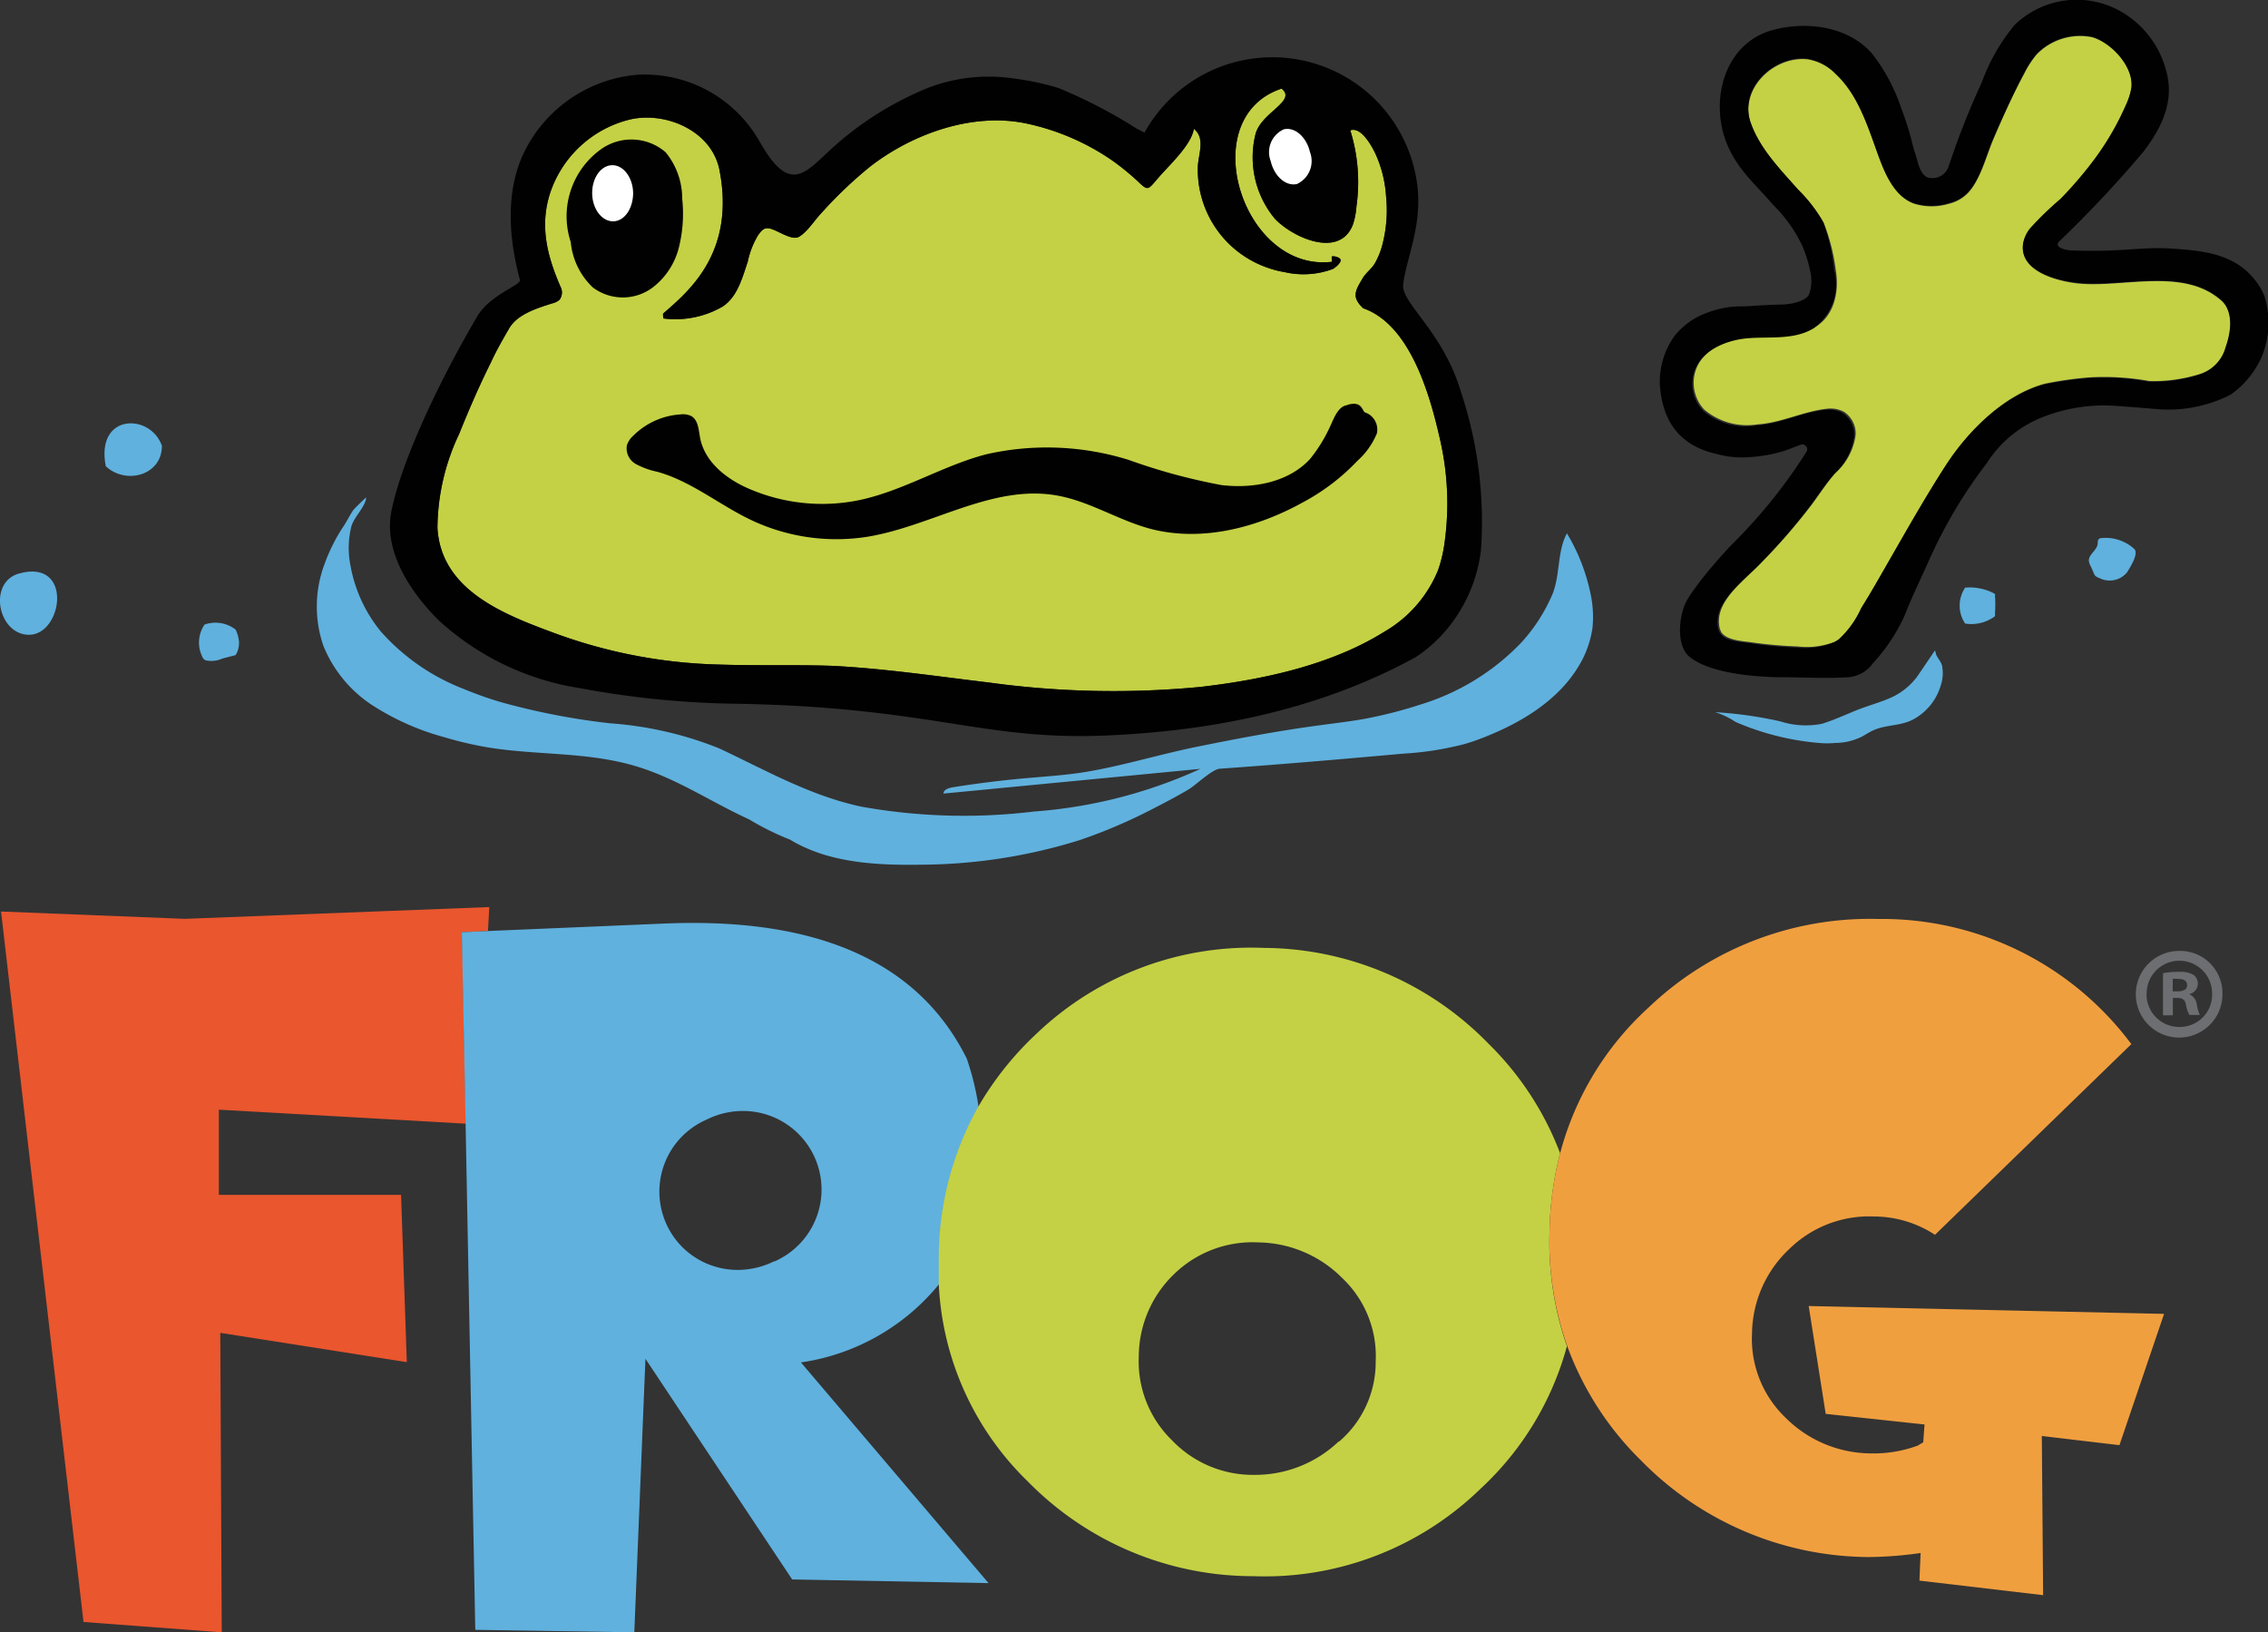 <svg xmlns="http://www.w3.org/2000/svg" viewBox="0 0 173.27 124.71"><rect x="0" y="0" width="173.27" height="124.71" fill="#333333" stroke="none"/><defs><style>.cls-1,.cls-5{fill:#c4d144;}.cls-1,.cls-2,.cls-7,.cls-9{fill-rule:evenodd;}.cls-10,.cls-2{fill:#010101;}.cls-3{fill:#ea562e;}.cls-4,.cls-7{fill:#60b1de;}.cls-6{fill:#f09f3f;}.cls-8{fill:#6d6e71;}.cls-9{fill:#fff;}</style></defs><g id="Layer_2" data-name="Layer 2"><g id="Layer_1-2" data-name="Layer 1"><g id="Layer_1-3" data-name="Layer 1"><path class="cls-1" d="M101.74,19.62c0-.1.63,0,.68.23s-.41.6-.59.7a6.43,6.43,0,0,1-3.69.24,7.54,7.54,0,0,1-1.34-.35,7.92,7.92,0,0,1-5.29-7.6c0-1,.63-2.24-.3-3-.2,1.26-1.91,2.8-2.73,3.76s-.77,1-1.6.21A19.25,19.25,0,0,0,85,12.28a18.2,18.2,0,0,0-6.61-2.85c-4.11-.86-8.7.8-11.93,3.31a32.68,32.68,0,0,0-3.71,3.54c-.5.52-1.11,1.49-1.73,1.82s-1.85-.71-2.42-.66c-.32,0-.52.31-.69.54a6.49,6.49,0,0,0-.78,2c-.41,1.21-.78,2.69-1.92,3.44a7.2,7.2,0,0,1-4.53.91c0-.07-.06-.33,0-.39,2-1.73,5.5-4.68,4.29-10.93-.58-3-4.05-4.48-6.76-3.9a8.57,8.57,0,0,0-6.23,5.79c-.74,2.47-.16,4.69.84,7a.94.94,0,0,1-.07,1,1.27,1.27,0,0,1-.57.28c-1.12.36-2.63.81-3.27,1.89-.5.86-1,1.74-1.41,2.63-.89,1.78-1.68,3.61-2.42,5.45a17,17,0,0,0-1.66,7.19c.28,4.73,5,6.57,8.86,8a39,39,0,0,0,12.6,2.43c2.9.1,5.79,0,8.69.1,4,.2,8,.8,11.95,1.27a69.56,69.56,0,0,0,16.19.34c4.77-.55,10-1.67,14.09-4.24a9.63,9.63,0,0,0,4.07-4.69,10.71,10.71,0,0,0,.48-2,21.76,21.76,0,0,0-.34-8c-.75-3.31-2.25-8.74-5.87-10-.89-.86-.63-1.3,0-2.35.24-.38.66-.67.9-1.09a5.8,5.8,0,0,0,.6-1.53,10.45,10.45,0,0,0,.25-3.61,9.2,9.2,0,0,0-.85-3.31c-.28-.56-1.07-2-1.88-1.7a13.26,13.26,0,0,1,.47,5.81,5.64,5.64,0,0,1-.26,1.36c-1,2.69-4.67,1-6-.45a7.35,7.35,0,0,1-1.46-6.4c.41-1.7,3.2-2.55,2-3.51C91.21,9,94.92,20.83,101.76,20A2.55,2.55,0,0,1,101.74,19.62Z"/><path class="cls-2" d="M43.59,18.45a6.3,6.3,0,0,1,2.26-7,4,4,0,0,1,5,.18,5.57,5.57,0,0,1,1.27,3.56,10.68,10.68,0,0,1-.25,3.7,5.55,5.55,0,0,1-2,3.07,3.81,3.81,0,0,1-4.58,0,5.47,5.47,0,0,1-1.69-3.51Z"/><polygon class="cls-3" points="37.28 71.13 35.3 71.22 35.59 85.85 16.72 84.78 16.72 91.29 30.64 91.29 31.08 104.07 16.83 101.83 16.94 124.71 6.38 123.92 0.08 69.64 14.11 70.2 37.38 69.3 37.28 71.13"/><path class="cls-4" d="M61.19,104.09a16.71,16.71,0,0,0,10.57-6c0-.69-.05-1.39,0-2.1a23.66,23.66,0,0,1,3-11.41,20.36,20.36,0,0,0-.9-3.7Q68.36,69.81,50.74,70.56l-13.46.57-2,.09.29,14.63.74,38.67,12.15.19.85-20.9,11.21,16.86,15,.28Zm-2.06-7.72a6.3,6.3,0,0,1-2.64.65,6,6,0,0,1-4.34-1.72A6,6,0,0,1,54,85.53a6.19,6.19,0,0,1,2.63-.65,6,6,0,0,1,4.34,1.72,6,6,0,0,1-1.79,9.77Z"/><path class="cls-5" d="M118.38,94.11a25.51,25.51,0,0,1,.81-6,23.28,23.28,0,0,0-5.49-8.39,24.1,24.1,0,0,0-17.14-7.3A23.73,23.73,0,0,0,79.16,79a24.28,24.28,0,0,0-4.44,5.58,23.66,23.66,0,0,0-3,11.41c0,.71,0,1.41,0,2.1a22.43,22.43,0,0,0,6.8,15.09,24.09,24.09,0,0,0,17.19,7.24,23.65,23.65,0,0,0,17.4-6.68,23.06,23.06,0,0,0,6.6-10.89A24.19,24.19,0,0,1,118.38,94.11Zm-16.09,16a9.25,9.25,0,0,1-6.44,2.57,8.55,8.55,0,0,1-6.33-2.66A8.39,8.39,0,0,1,87,103.67a8.77,8.77,0,0,1,2.71-6.34,8.59,8.59,0,0,1,6.43-2.41,9.19,9.19,0,0,1,6.39,2.71A8.21,8.21,0,0,1,105.1,104,8,8,0,0,1,102.29,110.15Z"/><path class="cls-6" d="M161.92,110.41l-5.93-.7.1,12.16-9.45-1.11.09-2.11a29.63,29.63,0,0,1-3.92.31,24.53,24.53,0,0,1-17.45-7.39,23.6,23.6,0,0,1-5.61-8.68,24.19,24.19,0,0,1-1.37-8.78,25.51,25.51,0,0,1,.81-6A23,23,0,0,1,125.92,77a24.47,24.47,0,0,1,17.59-6.79,23.75,23.75,0,0,1,19.32,9.56l-15,14.57a8.55,8.55,0,0,0-4.63-1.4,8.73,8.73,0,0,0-6.53,2.51,9,9,0,0,0-2.82,6.44,8.33,8.33,0,0,0,2.57,6.43,9.28,9.28,0,0,0,6.49,2.72,9.74,9.74,0,0,0,3.61-.6l.41-.25.1-1.36-7.55-.81-1.3-8.24,27.15.6Z"/><path class="cls-7" d="M12.37,34.06c0,2.26-2.75,3-4.29,1.56-.79-4.07,3.42-4.06,4.29-1.56Z"/><path class="cls-7" d="M1.44,43.82c4.16-1.17,3.38,4.66.78,4.68-2.37,0-3.17-4-.78-4.68Z"/><path class="cls-7" d="M15.65,47.71A2.51,2.51,0,0,1,18,48.1a2.65,2.65,0,0,1,.26.95,1.77,1.77,0,0,1-.26,1l-1,.26a2.09,2.09,0,0,1-1.18.16.48.48,0,0,1-.2-.07.63.63,0,0,1-.19-.28,2.43,2.43,0,0,1,.21-2.42Z"/><path class="cls-7" d="M121.57,48.48a7.62,7.62,0,0,1-.76,2.06c-1.53,2.82-4.45,4.62-7.43,5.79-.51.2-1,.38-1.55.53a24,24,0,0,1-4.64.72c-4.66.42-9.32.82-14,1.15-.6.05-1.83,1.25-2.38,1.58-.88.52-1.79,1-2.71,1.47a40.26,40.26,0,0,1-5.57,2.39,41.18,41.18,0,0,1-11.86,1.89c-3.46.06-7.26-.06-10.31-1.91a20.72,20.72,0,0,1-3.13-1.55c-3-1.37-5.54-3.14-8.71-4.08-3.66-1.08-7.39-.81-11.13-1.4a27.61,27.61,0,0,1-3.49-.81,19.54,19.54,0,0,1-5.44-2.42,9.84,9.84,0,0,1-3.75-4.54,9.22,9.22,0,0,1,.1-6.3,13.29,13.29,0,0,1,1.48-2.91c.24-.38.43-.77.68-1.14.09-.15,1-1,1-1,0,.66-.93,1.49-1.13,2.23a6.84,6.84,0,0,0-.06,3,11,11,0,0,0,2.3,5,16.27,16.27,0,0,0,6.33,4.4,28.6,28.6,0,0,0,2.81,1,52.93,52.93,0,0,0,8.39,1.63,27.61,27.61,0,0,1,8.32,1.91c3.59,1.68,6.91,3.6,10.83,4.45A44.31,44.31,0,0,0,79,62a37,37,0,0,0,12.71-3.26L72.08,60.63c0-.32.44-.44.76-.49q2.84-.45,5.69-.7c1.29-.11,2.59-.2,3.88-.38,3-.44,6-1.39,9-2s6.26-1.23,9.43-1.65c1.15-.16,2.32-.29,3.47-.5a34.05,34.05,0,0,0,4.2-1.08,17.88,17.88,0,0,0,7.67-4.69,13,13,0,0,0,2.43-3.76c.59-1.45.35-3.27,1.1-4.63a14.7,14.7,0,0,1,1.8,4.59,8.42,8.42,0,0,1,.14,2.74C121.62,48.2,121.6,48.35,121.57,48.48Z"/><path class="cls-7" d="M140.22,56.76a4.58,4.58,0,0,0,2-.47c.31-.16.59-.36.91-.5,1-.45,2.15-.3,3.15-.89a4.33,4.33,0,0,0,2-2.57,2.86,2.86,0,0,0,.11-1.33c0-.38-.46-.81-.5-1.08a.48.48,0,0,0-.07-.22s-1.23,1.82-1.36,2a5.07,5.07,0,0,1-2,1.6c-.87.39-1.82.63-2.72,1s-1.68.73-2.56,1a6.32,6.32,0,0,1-3.14-.18,31.11,31.11,0,0,0-5-.71,6.38,6.38,0,0,1,1.56.75,20.29,20.29,0,0,0,6.6,1.62A6.69,6.69,0,0,0,140.22,56.76Z"/><path class="cls-7" d="M150.1,44.9a4,4,0,0,1,2.19.41l.12.07a.22.22,0,0,1,0,.14,8.44,8.44,0,0,1,0,1.33.5.5,0,0,1,0,.21.47.47,0,0,1-.19.15,3,3,0,0,1-2.09.43,2.46,2.46,0,0,1,0-2.74Z"/><path class="cls-7" d="M159.84,43.52a2.92,2.92,0,0,0-.14-.31,1.23,1.23,0,0,1-.12-.37c0-.51.64-.8.68-1.31,0-.11,0-.26.08-.34a.3.3,0,0,1,.2-.08,3.24,3.24,0,0,1,2.49.81c.43.34-.35,1.51-.53,1.81a1.72,1.72,0,0,1-2.12.43,1,1,0,0,1-.29-.15,1,1,0,0,1-.15-.26C159.91,43.66,159.87,43.59,159.84,43.52Z"/><path class="cls-8" d="M169.79,75.88a3.31,3.31,0,1,1-3.3-3.23A3.23,3.23,0,0,1,169.79,75.88Zm-5.8,0a2.5,2.5,0,0,0,2.52,2.58A2.47,2.47,0,0,0,169,75.9a2.49,2.49,0,1,0-5,0Zm2,1.69h-.74V74.35a6.37,6.37,0,0,1,1.23-.1,2,2,0,0,1,1.12.24.88.88,0,0,1,.31.71.82.82,0,0,1-.67.75v0a1,1,0,0,1,.59.78,3,3,0,0,0,.23.81h-.8a2.71,2.71,0,0,1-.26-.79c-.06-.35-.25-.51-.67-.51H166v1.3Zm0-1.83h.36c.41,0,.74-.13.74-.46s-.21-.49-.69-.49a1.78,1.78,0,0,0-.41,0Z"/><path class="cls-1" d="M140.48,48.83a7.27,7.27,0,0,0,1.74-2.4c.75-1.2,1.44-2.44,2.15-3.66,1.41-2.45,2.8-4.92,4.34-7.29,1.7-2.62,4.44-5.35,7.52-6.17a27.54,27.54,0,0,1,3.4-.48,19.53,19.53,0,0,1,4.58.28,11.7,11.7,0,0,0,3.83-.53,3,3,0,0,0,2-2c.41-1.09.69-2.66-.26-3.54-2.91-2.69-7.63-1-11.11-1.39-1.54-.18-4.46-.93-4.09-3.06a2.63,2.63,0,0,1,.55-1.14,24.22,24.22,0,0,1,2.31-2.22,30.78,30.78,0,0,0,2.42-2.82,21.22,21.22,0,0,0,2.56-4.36,5.48,5.48,0,0,0,.42-1.3c.23-1.61-1.51-3.47-3-3.9a4.63,4.63,0,0,0-4.24,1.31,7.27,7.27,0,0,0-.92,1.41c-.88,1.62-1.63,3.29-2.36,5-.56,1.29-1,3.17-2,4.21a3,3,0,0,1-1.43.79,4.56,4.56,0,0,1-2.64,0c-1.72-.6-2.41-2.82-3-4.4-.69-1.93-1.46-4.07-3-5.5a3.8,3.8,0,0,0-2.19-1.14c-2.6-.24-5.2,2.32-4.3,4.87.71,2,2.25,3.56,3.63,5.12A11.47,11.47,0,0,1,139.32,17a14.92,14.92,0,0,1,.92,3.56c.29,1.62-.05,3.53-1.57,4.43s-3.36.64-5,.77-3.6.88-4.14,2.59a3,3,0,0,0,.67,2.94,5.08,5.08,0,0,0,4.08,1.13c1.82-.12,3.49-1,5.28-1.19a2.18,2.18,0,0,1,1.33.24,2,2,0,0,1,.88,1.74,4.73,4.73,0,0,1-1.53,2.91c-.69.78-1.22,1.62-1.84,2.45a46,46,0,0,1-3.71,4.29c-1,1.09-2.82,2.41-3.26,3.89a2.44,2.44,0,0,0-.09,1,1.41,1.41,0,0,0,.18.57c.44.63,1.72.66,2.42.77a33.22,33.22,0,0,0,3.45.3,5.84,5.84,0,0,0,2.83-.38Z"/><path class="cls-2" d="M101.74,19.62c0-.1.63,0,.68.23s-.41.6-.59.7a6.43,6.43,0,0,1-3.69.24,7.54,7.54,0,0,1-1.34-.35,7.92,7.92,0,0,1-5.29-7.6c0-1,.63-2.24-.3-3-.2,1.26-1.91,2.8-2.73,3.76s-.77,1-1.6.21A19.25,19.25,0,0,0,85,12.28a18.2,18.2,0,0,0-6.61-2.85c-4.11-.86-8.7.8-11.93,3.31a32.68,32.68,0,0,0-3.71,3.54c-.5.52-1.11,1.49-1.73,1.82s-1.85-.71-2.42-.66c-.32,0-.52.31-.69.54a6.49,6.49,0,0,0-.78,2c-.41,1.21-.78,2.69-1.92,3.44a7.2,7.2,0,0,1-4.53.91c0-.07-.06-.33,0-.39,2-1.73,5.5-4.68,4.29-10.93-.58-3-4.05-4.48-6.76-3.9a8.57,8.57,0,0,0-6.23,5.79c-.74,2.47-.16,4.69.84,7a.94.94,0,0,1-.07,1,1.27,1.27,0,0,1-.57.28c-1.12.36-2.63.81-3.27,1.89-.5.86-1,1.74-1.41,2.63-.89,1.78-1.68,3.61-2.42,5.45a17,17,0,0,0-1.66,7.19c.28,4.73,5,6.57,8.86,8a39,39,0,0,0,12.6,2.43c2.9.1,5.79,0,8.69.1,4,.2,8,.8,11.95,1.27a69.56,69.56,0,0,0,16.19.34c4.77-.55,10-1.67,14.09-4.24a9.63,9.63,0,0,0,4.07-4.69,10.71,10.71,0,0,0,.48-2,21.76,21.76,0,0,0-.34-8c-.75-3.31-2.25-8.74-5.87-10-.89-.86-.63-1.3,0-2.35.24-.38.66-.67.9-1.09a5.8,5.8,0,0,0,.6-1.53,10.45,10.45,0,0,0,.25-3.61,9.2,9.2,0,0,0-.85-3.31c-.28-.56-1.07-2-1.88-1.7a13.26,13.26,0,0,1,.47,5.81,5.64,5.64,0,0,1-.26,1.36c-1,2.69-4.67,1-6-.45a7.35,7.35,0,0,1-1.46-6.4c.41-1.7,3.2-2.55,2-3.51C91.21,9,94.92,20.83,101.76,20A2.55,2.55,0,0,1,101.74,19.62Zm-14.3-9.49a11.16,11.16,0,0,1,20.85,4.12c.35,3.07-.86,5.51-1.09,7.48-.17,1.42,3,3.54,4.39,8.14a31.35,31.35,0,0,1,1.55,12.18,11.57,11.57,0,0,1-1.84,5,11.05,11.05,0,0,1-3.13,3.15c-7.29,4-15.53,5.67-23.86,6-9.32.36-13.12-2.14-27.82-2.43a69.79,69.79,0,0,1-12.16-1.19A20.68,20.68,0,0,1,33.5,47.38c-2.21-2.21-4.22-5.31-3.59-8.37.79-3.9,3.76-10.1,6.54-14.82,1-1.71,3.38-2.39,3.27-2.81-.58-2.16-1.31-6,.16-9.4a10.63,10.63,0,0,1,8.83-6.27,10.07,10.07,0,0,1,9.26,5c.59,1,1.44,2.49,2.55,2.62.92.11,1.85-.91,2.54-1.53a24.79,24.79,0,0,1,7.87-5.1A12.94,12.94,0,0,1,77.48,6a20.72,20.72,0,0,1,3.4.73,38.54,38.54,0,0,1,6,3.12Z"/><path class="cls-2" d="M102.91,30.94c1.18-.36,1.13.46,1.38.57a1.38,1.38,0,0,1,.9,1.6,5.69,5.69,0,0,1-1.47,2.08,16.29,16.29,0,0,1-4.24,3.22c-3.5,1.93-7.69,3-11.56,2-2.47-.65-4.69-2.13-7.21-2.56C75.82,37,71.21,40.18,66.32,41a15.21,15.21,0,0,1-8.87-1.24c-2.47-1.16-4.63-3-7.25-3.72a6,6,0,0,1-1.61-.58,1.38,1.38,0,0,1-.7-1.43,1.66,1.66,0,0,1,.49-.74A5.6,5.6,0,0,1,52,31.66a1.46,1.46,0,0,1,.8.12c.53.3.57,1,.68,1.64.35,1.93,2.13,3.27,3.93,4a14.06,14.06,0,0,0,8.23.79c3.38-.71,6.4-2.65,9.74-3.51a21,21,0,0,1,10.86.44,45.22,45.22,0,0,0,7.08,1.92c2.43.29,5.13-.21,6.77-2a11.53,11.53,0,0,0,1.5-2.42c.29-.59.61-1.63,1.37-1.69Z"/><path class="cls-9" d="M100.08,11.62a1.93,1.93,0,0,1-1,2.44c-.84.19-1.73-.59-2-1.75a1.91,1.91,0,0,1,1-2.43c.84-.2,1.73.58,2,1.74Z"/><path class="cls-10" d="M173,22.63a4.58,4.58,0,0,0-.62-1.1c-1.52-2.05-3.79-2.35-6.19-2.52-2.75-.2-3.67.27-7.95.12-.27,0-1.37-.18-.94-.67a87.9,87.9,0,0,0,6.47-6.89c1.42-1.87,2.38-3.9,1.71-6.2A7.33,7.33,0,0,0,161.91.81a6.81,6.81,0,0,0-8,1.1,14.67,14.67,0,0,0-2.49,4.34c-.73,1.6-1.4,3.21-2,4.87l-.56,1.61a1.28,1.28,0,0,1-1.35.87c-.67,0-.92-.95-1-1.2-.12-.48-.28-.91-.4-1.39a21.84,21.84,0,0,0-.84-2.68A13.88,13.88,0,0,0,143,4.07c-1.76-2-4.86-2.49-7.51-1.79-3.83,1-4.91,5.52-3.52,8.8.83,1.94,2.15,3,3.5,4.58a11,11,0,0,1,2.14,2.95,8.94,8.94,0,0,1,.67,2.05,3.08,3.08,0,0,1-.09,1.88c-.37.55-1.52.72-2.1.73-.86,0-2,.1-2.91.14a7,7,0,0,0-2.66.45,5.52,5.52,0,0,0-2.62,1.85,6,6,0,0,0-1.09,3.67c.18,2.76,1.48,4.67,4.33,5.3a7.09,7.09,0,0,0,2.53.24,10.72,10.72,0,0,0,2.72-.5c.27-.09,1-.39,1.24-.46s.58.27.37.57a39.53,39.53,0,0,1-5.5,6.88c-.87.86-3.35,3.67-3.81,4.85s-.57,3.17.4,3.93c1.35,1.08,4.1,1.49,6.74,1.55,2,0,3.59.11,5.41,0a2.58,2.58,0,0,0,1.85-1.07A13.66,13.66,0,0,0,145.52,47c.55-1.42,1.24-2.81,1.86-4.21a36.8,36.8,0,0,1,4.41-7.41A8.91,8.91,0,0,1,156,31.89a12.77,12.77,0,0,1,5.51-.89c1,.07,2.07.15,3.1.24a10.47,10.47,0,0,0,5.79-1.08,6.92,6.92,0,0,0,2.4-2.93A6.75,6.75,0,0,0,173,22.63Zm-3,4a3,3,0,0,1-2,2,11.67,11.67,0,0,1-3.83.53,19.48,19.48,0,0,0-4.57-.28,28,28,0,0,0-3.41.49c-3.07.82-5.82,3.55-7.52,6.16-1.54,2.38-2.93,4.84-4.34,7.29-.7,1.23-1.4,2.46-2.15,3.66a7.43,7.43,0,0,1-1.73,2.41l-.34.19a5.83,5.83,0,0,1-2.83.39,30.91,30.91,0,0,1-3.45-.31c-.69-.11-2-.14-2.41-.77a1.21,1.21,0,0,1-.19-.56,2.65,2.65,0,0,1,.09-1c.44-1.48,2.23-2.79,3.26-3.89a47,47,0,0,0,3.71-4.28c.63-.84,1.15-1.67,1.84-2.45a4.75,4.75,0,0,0,1.53-2.92,2,2,0,0,0-.88-1.74,2.22,2.22,0,0,0-1.32-.24c-1.8.2-3.46,1.08-5.28,1.19a5,5,0,0,1-4.08-1.13,3,3,0,0,1-.68-2.94c.54-1.7,2.52-2.46,4.14-2.59s3.52.15,5-.76a4.15,4.15,0,0,0,1.57-4.44A15.39,15.39,0,0,0,139.3,17a11.25,11.25,0,0,0-1.93-2.52c-1.38-1.57-2.92-3.11-3.63-5.12-.9-2.56,1.69-5.11,4.29-4.88a3.92,3.92,0,0,1,2.2,1.14c1.55,1.43,2.31,3.57,3,5.51.56,1.57,1.25,3.79,3,4.39a4.48,4.48,0,0,0,2.64,0,2.89,2.89,0,0,0,1.43-.79c1-1,1.43-2.92,2-4.2.74-1.68,1.49-3.36,2.36-5a7.17,7.17,0,0,1,.93-1.41,4.63,4.63,0,0,1,4.24-1.32c1.46.44,3.2,2.3,3,3.91a5.09,5.09,0,0,1-.41,1.29,21.22,21.22,0,0,1-2.56,4.36,31.11,31.11,0,0,1-2.43,2.82,25.58,25.58,0,0,0-2.31,2.23,2.54,2.54,0,0,0-.55,1.13c-.38,2.14,2.55,2.89,4.1,3.06,3.48.41,8.19-1.29,11.11,1.39C170.68,24,170.4,25.51,170,26.61Z"/><path class="cls-9" d="M48.37,14.74c0,1.19-.66,2.16-1.52,2.17s-1.59-.93-1.61-2.12.67-2.16,1.53-2.17,1.58.94,1.6,2.12Z"/></g></g></g></svg>